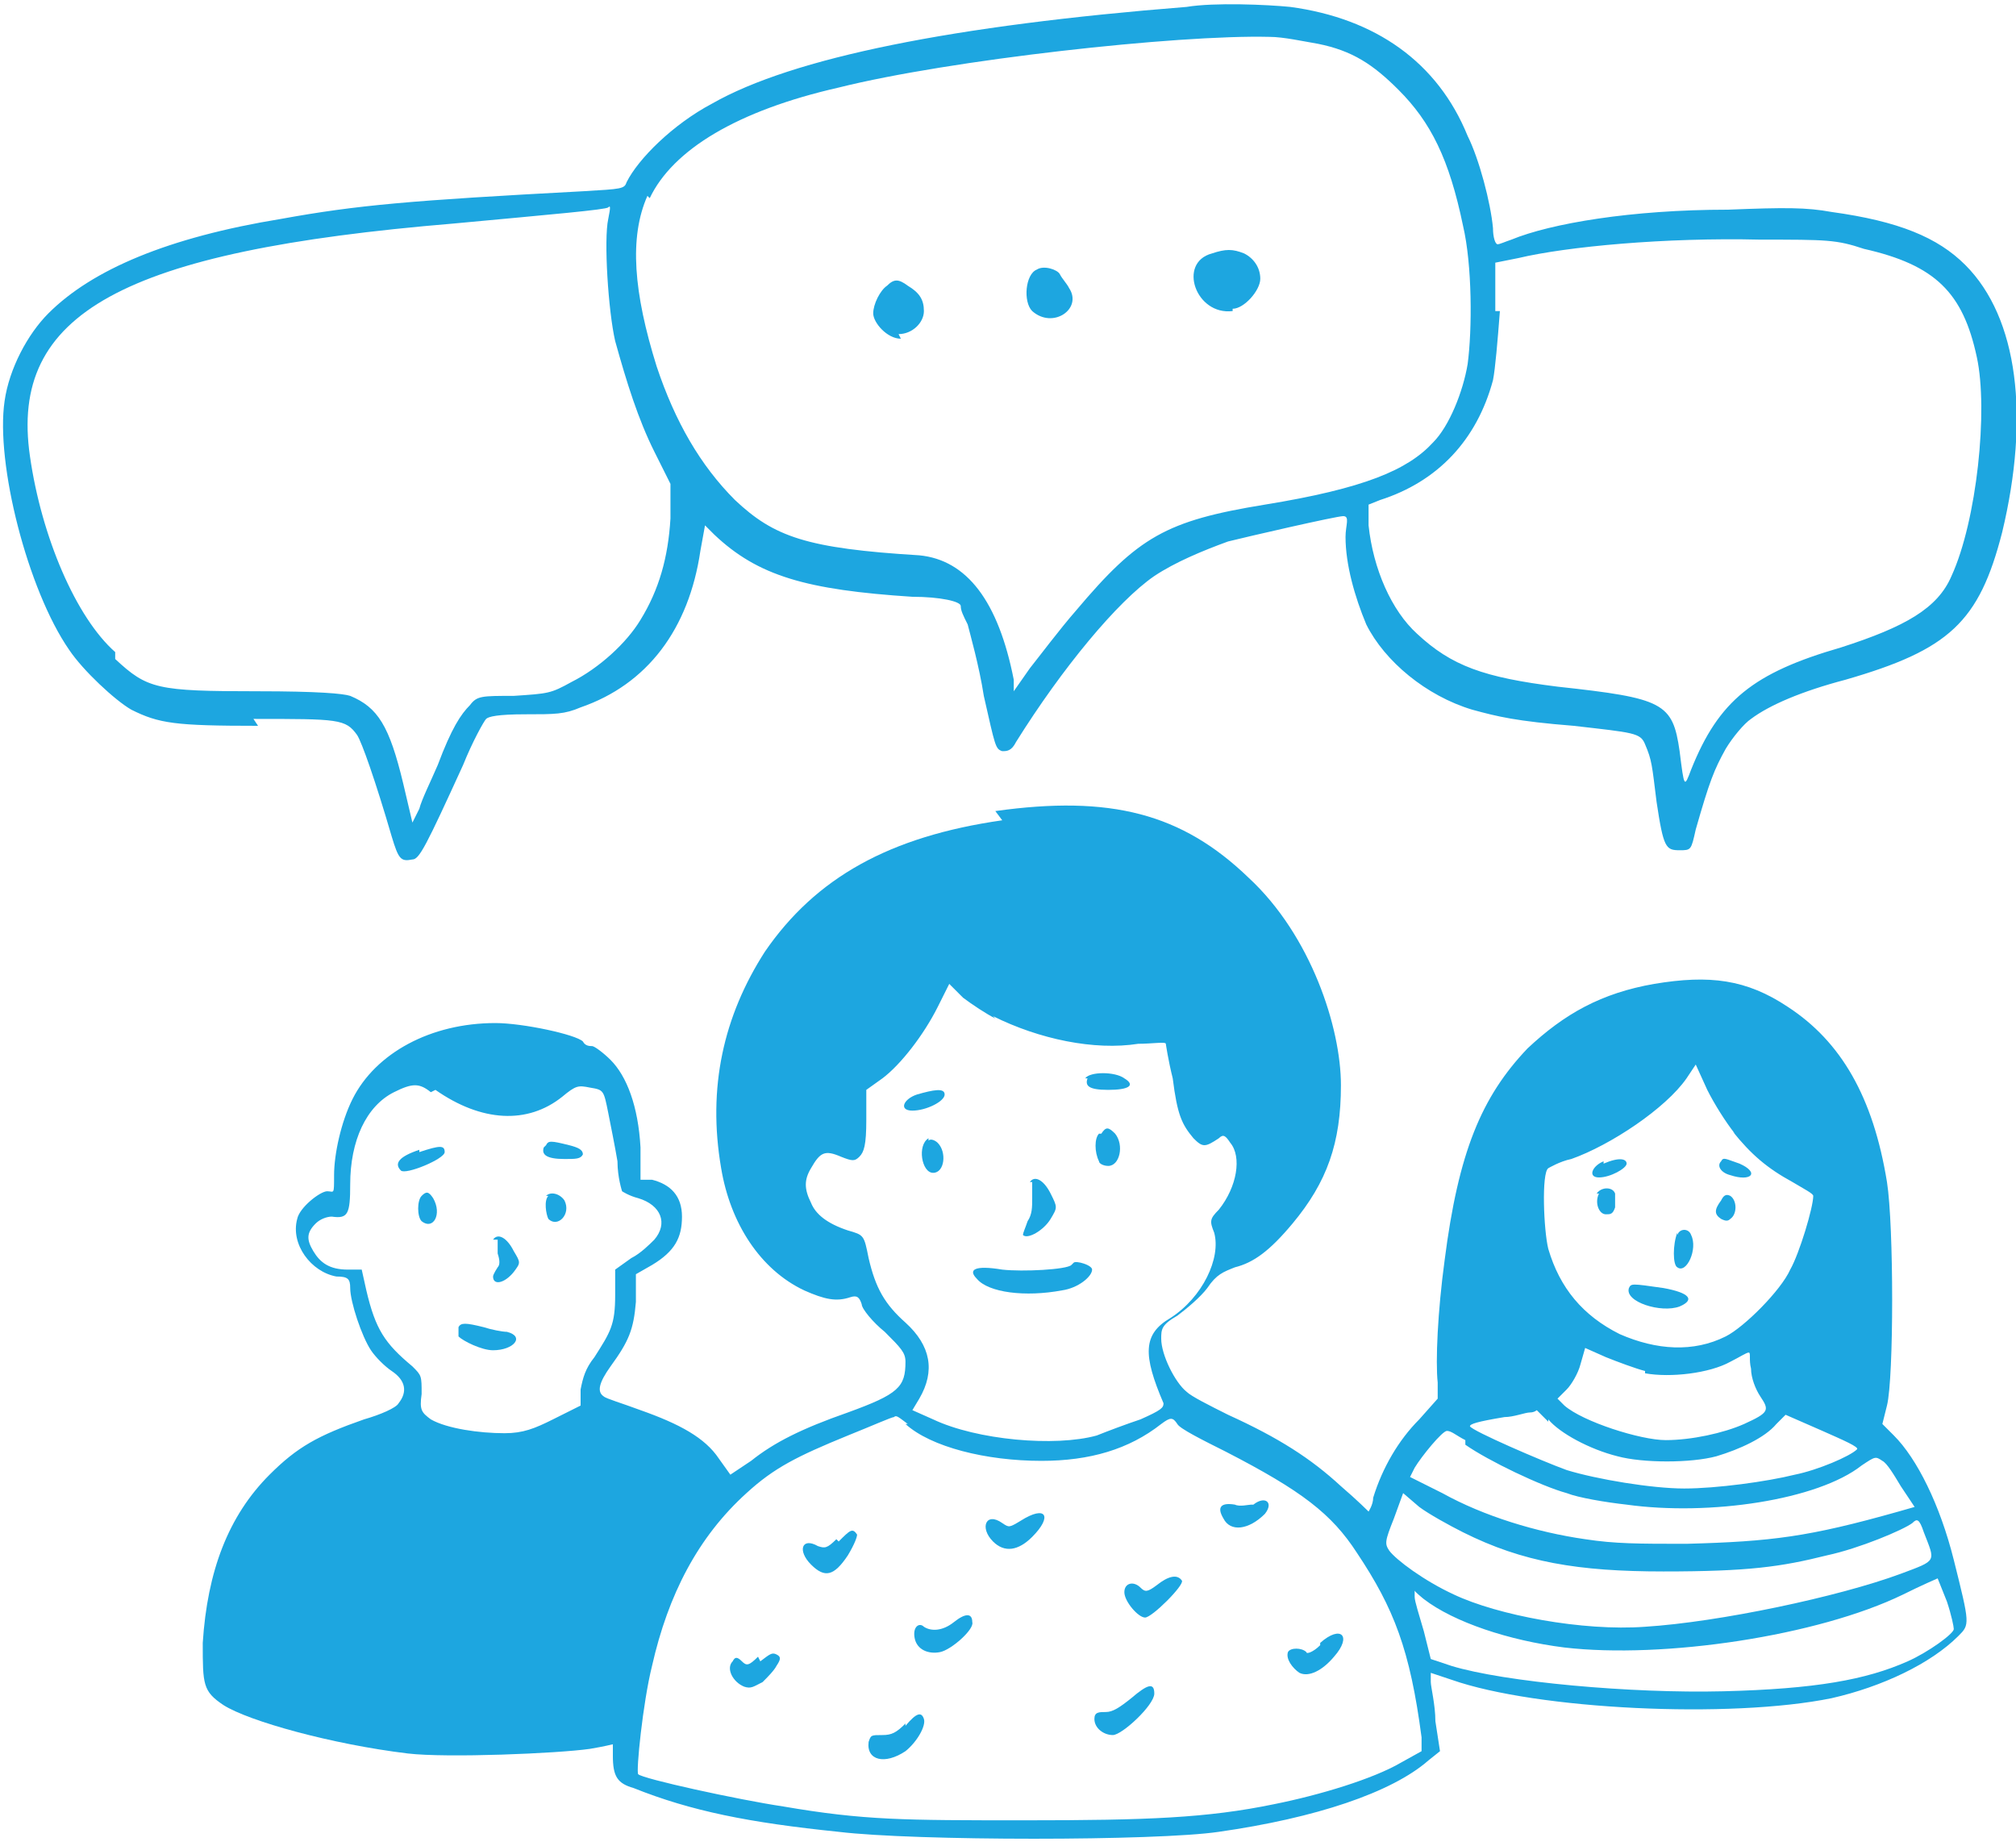 <?xml version="1.0" encoding="UTF-8"?>
<svg id="Layer_1" xmlns="http://www.w3.org/2000/svg" version="1.1" viewBox="0 0 87.5 80.1">
  <!-- Generator: Adobe Illustrator 29.3.1, SVG Export Plug-In . SVG Version: 2.1.0 Build 151)  -->
  <defs>
    <style>
      .st0 {
        fill: #1da6e0;
      }
    </style>
  </defs>
  <g>
    <path class="st0" d="M11,31.2c3.7,0,4,0,4.5.7.2.3.8,2,1.5,4.4.3,1,.4,1.1.9,1,.3,0,.6-.6,2.2-4.1.4-1,.9-1.9,1-2,.1-.1.5-.2,1.7-.2,1.3,0,1.7,0,2.4-.3,2.9-1,4.7-3.4,5.2-6.8l.2-1.1.4.4c1.9,1.8,4,2.4,8.6,2.7,1.2,0,2.1.2,2.1.4s.1.4.3.8c.1.4.5,1.8.7,3.1.5,2.2.5,2.3.8,2.4.2,0,.4,0,.6-.4,2-3.2,4.4-6.1,6-7.2.9-.6,2.1-1.1,3.2-1.5.8-.2,4.7-1.1,5-1.1s.1.4.1.9c0,1.2.4,2.6.9,3.8.8,1.6,2.6,3.1,4.6,3.7,1.1.3,1.9.5,4.4.7,2.6.3,2.9.3,3.1.8.3.7.3.9.5,2.5.3,2,.4,2.1,1,2.1.5,0,.5,0,.7-.9.6-2.1.8-2.6,1.3-3.5.3-.5.8-1.1,1.1-1.3.8-.6,2.2-1.2,4.1-1.7,4.5-1.3,5.8-2.5,6.8-6.4,1.2-5,.7-9.3-1.6-11.6-1.2-1.2-2.9-1.9-5.8-2.3-1.1-.2-2-.2-4.5-.1-4.2,0-7.7.6-9.4,1.3-.3.1-.5.2-.6.2s-.2-.3-.2-.7c-.1-1.1-.6-3-1.1-4-1.3-3.2-4-5.1-7.7-5.6-1-.1-3.3-.2-4.5,0-10.1.8-17.1,2.2-20.6,4.2-1.7.9-3.2,2.4-3.7,3.4-.1.3-.2.3-1.9.4-7.5.4-9.8.6-13.1,1.2-4.9.8-8.2,2.2-10.1,4.1-.9.9-1.7,2.4-1.9,3.8-.4,2.7,1,8.2,2.8,10.8.6.9,2,2.2,2.7,2.6,1.2.6,1.9.7,5.5.7ZM64.9,13.5v-2.1c0,0,1-.2,1-.2,2.1-.5,6.4-.9,10.5-.8,2.9,0,3.3,0,4.5.4,3.1.7,4.3,1.9,4.9,4.7.5,2.3,0,7.1-1.1,9.5-.6,1.4-2,2.2-4.8,3.1-3.8,1.1-5.3,2.3-6.5,5.3-.3.8-.3.8-.5-.8-.3-2.1-.7-2.3-5.3-2.8-3.2-.4-4.6-.9-6.1-2.3-1.1-1-1.9-2.8-2.1-4.7v-.9c0,0,.5-.2.5-.2,2.5-.8,4.2-2.6,4.9-5.2.1-.5.2-1.7.3-3ZM28.2,8.6c1-2.1,3.8-3.8,8.2-4.8,4.8-1.2,14.7-2.3,18.7-2.2.6,0,1.5.2,2.1.3,1.5.3,2.4.9,3.5,2,1.4,1.4,2.2,3,2.8,5.9.4,1.7.4,4.5.2,6-.2,1.2-.8,2.7-1.5,3.4-1.1,1.2-3,2-7.3,2.7-4.3.7-5.5,1.4-8.2,4.6-.7.8-1.6,2-2,2.5l-.7,1v-.5q-1-5.1-4.1-5.4c-4.9-.3-6.3-.8-8-2.4-1.5-1.5-2.6-3.4-3.4-5.8-1-3.2-1.2-5.6-.4-7.4ZM5,28.3c-1.7-1.5-3.2-5-3.7-8.5-.9-6.2,4-8.9,18.4-10.1,4.3-.4,6.6-.6,6.7-.7.1-.1.1,0,0,.5-.2.9,0,4,.3,5.3.5,1.8,1,3.4,1.7,4.8l.7,1.4v1.5c-.1,1.7-.5,3.1-1.3,4.4-.6,1-1.8,2.1-3,2.7-.9.5-1,.5-2.5.6-1.4,0-1.6,0-1.9.4-.4.4-.8,1-1.4,2.6-.3.7-.7,1.5-.8,1.9l-.3.6-.4-1.7c-.6-2.5-1.1-3.3-2.3-3.8-.3-.1-1.4-.2-4-.2-4.4,0-4.8-.1-6.2-1.4Z"/>
    <path class="st0" d="M53.5,13.4c.5,0,1.2-.8,1.2-1.3s-.3-.9-.7-1.1c-.5-.2-.8-.2-1.4,0-1.5.4-.7,2.7.9,2.5Z"/>
    <path class="st0" d="M46.4,12.5c-.1-.2-.3-.4-.4-.6-.1-.2-.7-.4-1-.2-.5.2-.6,1.4-.2,1.8.9.8,2.2-.1,1.6-1Z"/>
    <path class="st0" d="M39,14.5c.6,0,1.1-.5,1.1-1,0-.5-.2-.8-.7-1.1-.4-.3-.6-.3-.9,0-.3.2-.6.8-.6,1.2s.6,1.1,1.2,1.1Z"/>
  </g>
  <g>
    <path class="st0" d="M43.5,35.6c-4.9.7-8.1,2.5-10.3,5.7-1.8,2.8-2.5,5.9-1.9,9.4.4,2.4,1.7,4.4,3.6,5.3.9.4,1.4.5,2,.3.3-.1.4,0,.5.3,0,.2.5.8,1,1.2.7.7.9.9.9,1.3,0,1.1-.3,1.4-2.5,2.2-2,.7-3.2,1.3-4.2,2.1l-.9.6-.5-.7c-.6-.9-1.7-1.5-3.4-2.1-.8-.3-1.5-.5-1.6-.6-.3-.2-.2-.6.3-1.3.8-1.1,1-1.6,1.1-2.8v-1.2c0,0,.7-.4.7-.4,1-.6,1.3-1.2,1.3-2.1,0-.9-.5-1.4-1.3-1.6h-.5c0-.1,0-1.4,0-1.4-.1-1.8-.6-3.1-1.3-3.8-.3-.3-.7-.6-.8-.6s-.3,0-.4-.2c-.3-.3-2.6-.8-3.8-.8-2.8,0-5.2,1.3-6.2,3.3-.5,1-.8,2.4-.8,3.3s0,.7-.3.7-1.2.7-1.3,1.2c-.3,1.1.6,2.3,1.7,2.5.5,0,.6.1.6.5,0,.6.5,2.1.9,2.7.2.3.6.7.9.9.6.4.7.9.3,1.4-.1.2-.8.5-1.5.7-2,.7-2.9,1.2-4.1,2.4-1.8,1.8-2.7,4.2-2.9,7.3,0,1.8,0,2.1.9,2.7,1.1.7,4.7,1.7,8,2.1,1.7.2,6.5,0,7.9-.2.6-.1,1-.2,1-.2s0,.2,0,.5c0,.9.2,1.2.9,1.4,2.5,1,5,1.5,8.9,1.9,3.3.4,13.8.4,16.5,0,4.2-.6,7.5-1.7,9.1-3.1l.5-.4-.2-1.3c0-.7-.2-1.5-.2-1.7v-.4c0,0,.9.3.9.3,3.7,1.3,12.1,1.7,16.5.8,2.2-.5,4.3-1.5,5.5-2.7.5-.5.5-.5-.2-3.3-.6-2.4-1.6-4.4-2.6-5.4l-.5-.5.2-.8c.3-1.2.3-7.8,0-9.7-.6-3.7-2-6.1-4.3-7.6-1.8-1.2-3.4-1.4-5.8-1-2.3.4-3.9,1.3-5.5,2.8-2,2.1-3,4.5-3.6,9.2-.3,2.2-.4,4.4-.3,5.3v.7c0,0-.8.9-.8.9-.9.9-1.6,2.1-2,3.4,0,.3-.2.6-.2.6s-.5-.5-1.2-1.1c-1.3-1.2-2.7-2.1-4.9-3.1-.8-.4-1.6-.8-1.8-1-.5-.4-1.1-1.6-1.1-2.3,0-.4,0-.6.7-1,.4-.3,1-.8,1.3-1.2.4-.6.7-.7,1.2-.9.8-.2,1.5-.7,2.5-1.9,1.5-1.8,2.1-3.5,2.1-6s-1.3-6.5-4-9c-2.9-2.8-6-3.6-11-2.9h0ZM43.1,44.1c2,1,4.4,1.5,6.3,1.2.6,0,1.2-.1,1.2,0,0,0,.1.7.3,1.5.2,1.6.4,2,.9,2.6.4.4.5.4,1.1,0,.2-.2.3-.1.5.2.5.6.3,1.9-.5,2.9-.4.4-.4.5-.2,1,.3,1.1-.5,2.8-1.9,3.7-1.2.7-1.2,1.6-.3,3.7,0,.2-.1.3-1,.7-.6.2-1.4.5-1.9.7-1.8.5-5.2.2-7.1-.7l-.9-.4.3-.5c.7-1.2.5-2.3-.6-3.3-.9-.8-1.3-1.5-1.6-2.8-.2-1-.2-1-.9-1.2-.9-.3-1.4-.7-1.6-1.2-.3-.6-.3-1,0-1.5.4-.7.6-.8,1.3-.5.5.2.6.2.8,0,.2-.2.3-.5.3-1.6v-1.3s.7-.5.7-.5c.8-.6,1.8-1.9,2.4-3.1l.5-1,.6.6c.4.3,1,.7,1.4.9h0ZM75.2,49.1c.8,1,1.5,1.6,2.6,2.2.5.3.9.5.9.6,0,.5-.6,2.5-1,3.2-.4.9-2,2.5-2.8,2.9-1.4.7-3,.6-4.6-.1-1.6-.8-2.6-2-3.1-3.7-.2-.8-.3-3.3,0-3.5,0,0,.5-.3,1-.4,1.7-.6,4.1-2.2,5-3.5l.4-.6.5,1.1c.3.6.8,1.4,1.2,1.9h0ZM18.9,47.3c2,1.4,4,1.5,5.5.3.6-.5.7-.5,1.2-.4.6.1.6.1.8,1.1.1.5.3,1.5.4,2.1,0,.7.2,1.3.2,1.3,0,0,.3.2.7.3,1,.3,1.3,1.1.7,1.8-.2.2-.6.6-1,.8l-.7.5v1.1c0,1.3-.2,1.6-.9,2.7-.4.5-.5.9-.6,1.4v.7c0,0-1.2.6-1.2.6-.8.4-1.3.6-2.1.6-1.1,0-2.5-.2-3.2-.6-.4-.3-.5-.4-.4-1.1,0-.8,0-.8-.4-1.2-1.2-1-1.6-1.6-2-3.3l-.2-.9h-.6c-.8,0-1.2-.3-1.5-.8-.3-.5-.3-.8.1-1.2.2-.2.5-.3.7-.3.7.1.8-.1.8-1.4,0-1.9.7-3.4,1.9-4,.8-.4,1.1-.4,1.6,0h0ZM71.4,59.6c1.1.2,2.8,0,3.7-.5.4-.2.7-.4.8-.4s0,.3.1.7c0,.4.2.9.4,1.2.4.6.4.7-.7,1.2-.9.4-2.3.7-3.4.7s-3.6-.8-4.4-1.5l-.3-.3.4-.4c.2-.2.5-.7.6-1.1l.2-.7.9.4c.5.2,1.3.5,1.7.6h0ZM67.2,61.6c.5.6,1.8,1.3,3,1.6,1.1.3,3.2.3,4.3,0,1-.3,2.1-.8,2.6-1.4l.4-.4,1.6.7c.9.4,1.6.7,1.5.8-.3.3-1.7.9-2.7,1.1-1.2.3-3.4.6-4.8.6s-3.8-.4-5.1-.8c-1.1-.4-4.1-1.7-4.2-1.9,0-.1.3-.2,1.5-.4.4,0,.9-.2,1.1-.2.2,0,.3-.1.3-.1,0,0,.2.2.5.5h0ZM39.3,61.8c1.1,1,3.5,1.6,5.9,1.6,2.1,0,3.8-.5,5.2-1.6.4-.3.5-.3.7,0,.1.2,1.1.7,2.1,1.2,3.3,1.7,4.6,2.7,5.7,4.4,1.6,2.4,2.3,4.2,2.8,8v.6c0,0-.9.5-.9.5-1.2.7-3.5,1.4-5.5,1.8-2.9.6-5.5.7-10.8.7s-7,0-10.5-.6c-2-.3-6.1-1.2-6.3-1.4-.1-.1.2-3.1.6-4.7.7-3.1,2-5.6,4.1-7.5,1.2-1.1,2.2-1.6,4.4-2.5,1-.4,1.9-.8,2-.8.1-.1.2,0,.6.3h0ZM63.6,62.7c1,.7,3.3,1.8,4.4,2.1.5.2,1.7.4,2.6.5,3.6.5,8.3-.2,10.2-1.7.6-.4.6-.4.9-.2.2.1.5.6.8,1.1l.6.9-.7.2c-3.9,1.1-5.5,1.3-9.2,1.4-2.1,0-3.1,0-4.4-.2-2.1-.3-4.4-1-6.2-2l-1.4-.7.2-.4c.3-.5,1.2-1.6,1.4-1.6s.4.2.8.4h0ZM63.5,66.5c2.6,1.3,5,1.7,8.7,1.7s5.1-.2,7.1-.7c1.4-.3,3.3-1.1,3.7-1.4.2-.2.3-.2.5.4.5,1.3.6,1.2-1,1.8-2.7,1-7.9,2.1-11.1,2.3-2.7.2-6.4-.5-8.3-1.4-1.3-.6-2.5-1.5-2.8-1.9-.2-.3-.2-.4.2-1.4l.4-1.1.7.6c.4.3,1.3.8,1.9,1.1h0ZM84.5,69.5c.2.6.3,1.1.3,1.2,0,.2-1.1,1-2,1.4-1.8.8-4,1.2-8,1.3-4,.1-9.5-.4-11.8-1.1l-.9-.3-.3-1.2c-.2-.7-.4-1.3-.4-1.5v-.3c-.1,0,.4.4.4.4,1.3,1,3.7,1.8,6.1,2.1,4.3.5,11-.5,14.7-2.3.8-.4,1.5-.7,1.5-.7,0,0,.2.5.4,1h0Z"/>
    <path class="st0" d="M47.2,46.8c-.1.3,0,.5.9.5.9,0,1.2-.2.7-.5-.4-.3-1.5-.3-1.7,0h0Z"/>
    <path class="st0" d="M39.8,47.5c-.6.2-.8.7-.2.7s1.4-.4,1.4-.7-.5-.2-1.2,0h0Z"/>
    <path class="st0" d="M47.7,49.2c-.2.2-.2.8,0,1.2,0,.1.2.2.4.2.5,0,.7-.9.3-1.4-.3-.3-.4-.3-.6,0h0Z"/>
    <path class="st0" d="M40.3,49.4c-.5.3-.3,1.5.2,1.5s.6-.9.2-1.3c-.1-.1-.3-.2-.4-.1h0Z"/>
    <path class="st0" d="M44.8,51.3c0,0,0,.4,0,.7,0,.4,0,.7-.2,1-.1.3-.2.5-.2.6.2.2.9-.2,1.2-.7.3-.5.3-.5,0-1.1-.3-.6-.7-.8-.9-.5h0Z"/>
    <path class="st0" d="M46.5,54.9c-.2.2-2.1.3-3,.2-1.2-.2-1.5,0-1.1.4.5.6,2.1.8,3.7.5.7-.1,1.3-.6,1.3-.9,0-.2-.7-.4-.8-.3h0Z"/>
    <path class="st0" d="M69.6,50.4c-.5.2-.7.7-.2.7s1.2-.4,1.2-.6-.3-.3-1,0h0Z"/>
    <path class="st0" d="M74.7,50.4c-.2.2,0,.5.4.6.9.3,1.3-.1.4-.5-.6-.2-.7-.3-.8-.1h0Z"/>
    <path class="st0" d="M69.4,51.8c-.2.4,0,.9.3.9.2,0,.3,0,.4-.3,0-.2,0-.5,0-.6-.1-.3-.6-.3-.8,0h0Z"/>
    <path class="st0" d="M74.7,52.1c-.3.4-.3.6,0,.8.2.1.3.1.4,0,.3-.2.3-.8,0-1-.2-.1-.3,0-.4.2h0Z"/>
    <path class="st0" d="M72.8,53.5c-.2.5-.2,1.4,0,1.5.4.3.9-.8.6-1.4-.1-.3-.5-.3-.6,0h0Z"/>
    <path class="st0" d="M70.7,55.9c-.2.6,1.4,1.1,2.2.8.7-.3.4-.6-.7-.8-1.4-.2-1.4-.2-1.5,0h0Z"/>
    <path class="st0" d="M18.2,49.9c-.9.3-1.1.6-.8.9.2.2,1.9-.5,1.9-.8s-.2-.3-1.1,0h0Z"/>
    <path class="st0" d="M23.6,49.8c-.1.3.1.5.9.5.5,0,.7,0,.8-.2,0-.2-.2-.3-.6-.4-.8-.2-.9-.2-1,0h0Z"/>
    <path class="st0" d="M18.3,51.9c-.2.2-.2.9,0,1.1.5.4.9-.3.5-1-.2-.3-.3-.3-.5-.1h0Z"/>
    <path class="st0" d="M23.8,51.9c-.2.2-.1.8,0,1,.4.4,1-.2.7-.8-.2-.3-.6-.4-.8-.2h0Z"/>
    <path class="st0" d="M21.6,53.8c0,0,0,.3,0,.6.1.3.1.5,0,.6,0,0-.2.3-.2.4,0,.4.5.3.9-.2.3-.4.3-.4,0-.9-.3-.6-.7-.8-.9-.5h0Z"/>
    <path class="st0" d="M19.9,57.6c0,.1,0,.3,0,.4.2.2,1,.6,1.5.6.9,0,1.4-.6.6-.8-.2,0-.7-.1-1-.2-.8-.2-1-.2-1.1,0h0Z"/>
    <path class="st0" d="M54.3,65.3c-.1,0-.5.1-.7,0-.6-.1-.8.1-.5.6.3.6,1.1.5,1.8-.2.4-.5,0-.8-.5-.4h0Z"/>
    <path class="st0" d="M44.3,66c-.5.3-.5.3-.8.1-.7-.5-1,.2-.4.8.5.5,1.1.4,1.7-.2.9-.9.6-1.4-.5-.7h0Z"/>
    <path class="st0" d="M36.3,66.8c-.4.4-.5.4-.8.3-.7-.4-.9.2-.3.8s1,.5,1.6-.4c.3-.5.4-.8.4-.9-.2-.3-.3-.2-.8.3h0Z"/>
    <path class="st0" d="M50.2,68.8c-.4.3-.5.3-.7.1-.3-.3-.7-.2-.7.2s.6,1.1.9,1.1,1.7-1.4,1.6-1.6c-.2-.3-.6-.2-1.1.2h0Z"/>
    <path class="st0" d="M41.4,70.4c-.5.4-1,.4-1.3.2-.2-.2-.5,0-.4.5.1.5.6.7,1.1.6.5-.1,1.5-1,1.4-1.3,0-.4-.3-.4-.8,0h0Z"/>
    <path class="st0" d="M57.3,71.4c-.3.3-.6.4-.6.3-.2-.2-.7-.2-.8,0-.1.3.2.7.5.9.4.2,1-.1,1.5-.7.8-.9.3-1.4-.6-.6h0Z"/>
    <path class="st0" d="M32.9,71.9c-.4.4-.5.4-.7.2-.2-.2-.3-.2-.4,0-.3.3,0,.9.5,1.1.3.1.4,0,.8-.2.2-.2.5-.5.6-.7.2-.3.2-.4,0-.5-.2-.1-.3,0-.7.3h0Z"/>
    <path class="st0" d="M49.1,73.7c-.5.4-.8.6-1.1.6s-.5,0-.5.3c0,.4.4.7.8.7s1.8-1.3,1.8-1.8-.3-.4-1,.2h0Z"/>
    <path class="st0" d="M39.3,74.8c-.4.4-.6.5-1,.5-.5,0-.5,0-.6.3-.1.8.7,1,1.6.4.5-.4.9-1.1.8-1.4-.1-.3-.3-.3-.8.3h0Z"/>
  </g>
</svg>